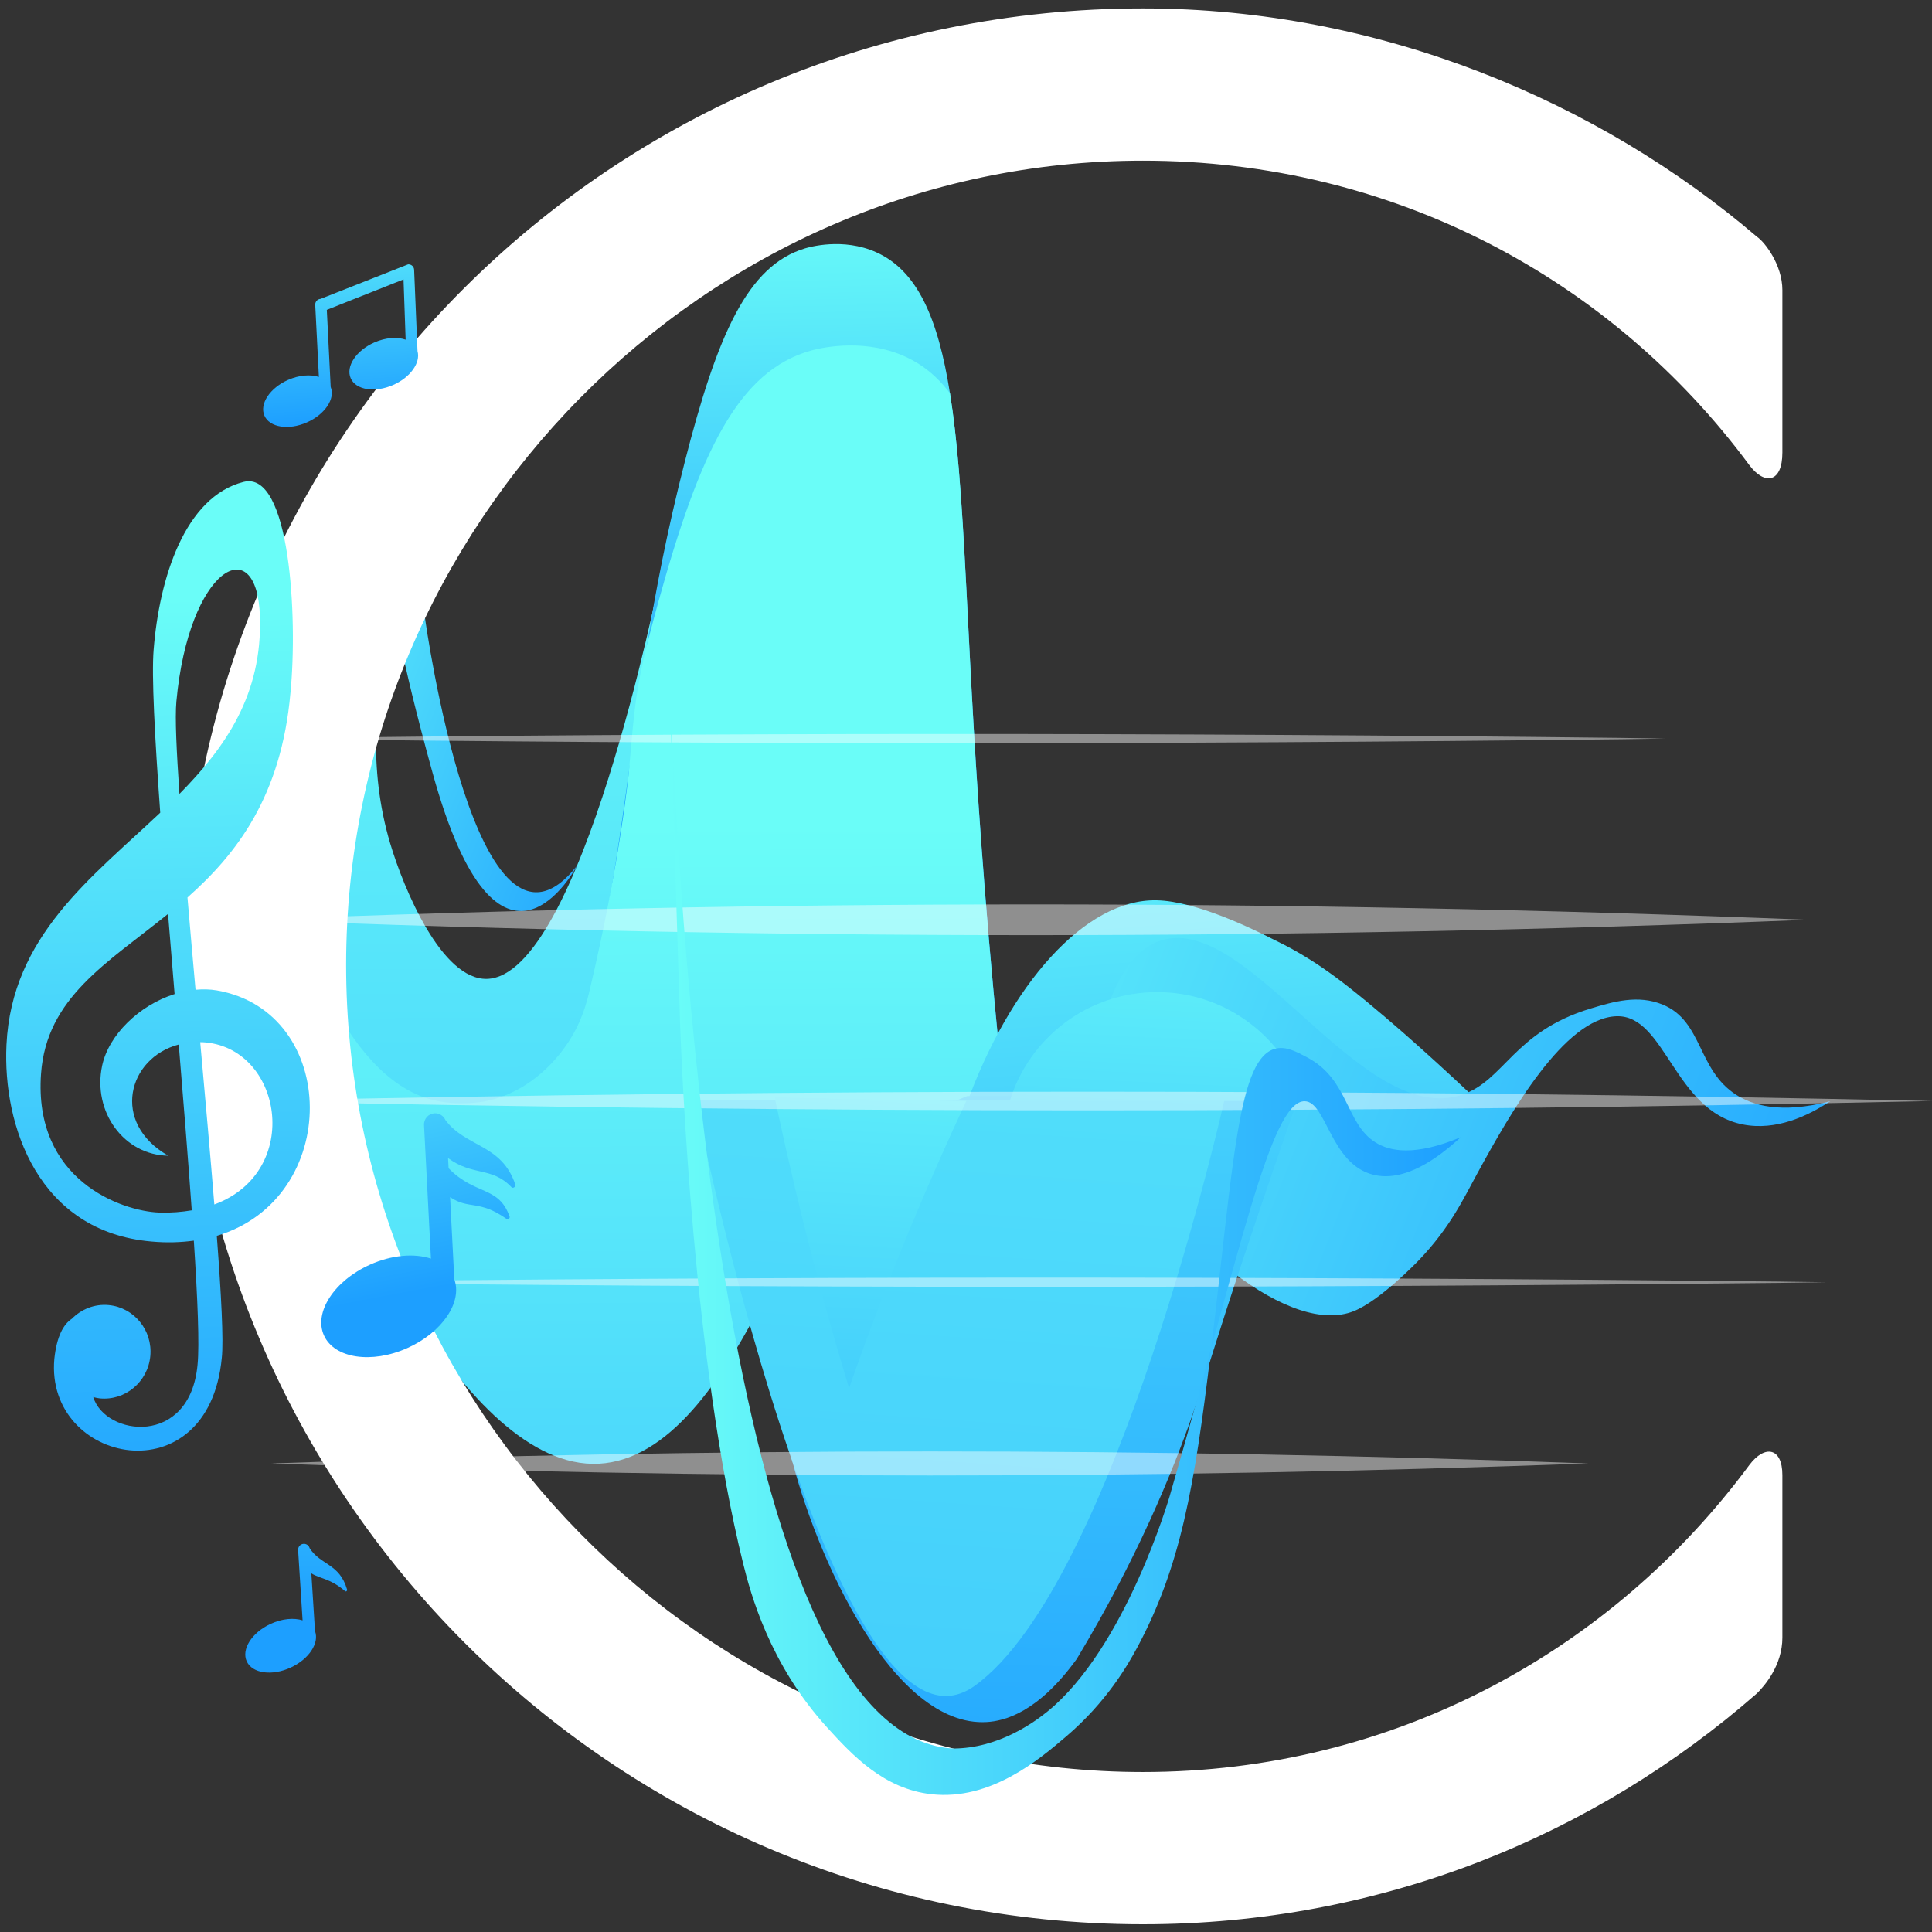 <?xml version="1.0" encoding="utf-8"?>
<!-- Generator: Adobe Illustrator 28.0.0, SVG Export Plug-In . SVG Version: 6.00 Build 0)  -->
<svg version="1.1" id="Слой_2" xmlns="http://www.w3.org/2000/svg" xmlns:xlink="http://www.w3.org/1999/xlink" x="0px" y="0px"
	 viewBox="0 0 1500 1500" style="enable-background:new 0 0 1500 1500;" xml:space="preserve">
<rect x="0" y="0" width="1500" height="1500" fill="#333333" stroke="none"/>
<style type="text/css">
	.st0{fill:url(#SVGID_1_);}
	.st1{fill:url(#SVGID_00000080204802393411899770000003162947862750687900_);}
	.st2{fill:url(#SVGID_00000111165170596231140940000010315063803346069181_);}
	.st3{fill:url(#SVGID_00000078015580882026037030000004724640863363482508_);}
	.st4{fill:url(#SVGID_00000100346677553638025760000004657290551805302455_);}
	.st5{fill:url(#SVGID_00000119076877540200104850000016325773240326780568_);}
	.st6{fill:url(#SVGID_00000176007842476904656980000013648831518284008370_);}
	.st7{fill:url(#SVGID_00000139252758416076449730000001157214600997226376_);}
	.st8{fill:url(#SVGID_00000000194591447339850540000005596831033409691546_);}
	.st9{fill:url(#SVGID_00000039855699028247326640000005774254326019951798_);}
	.st10{opacity:0.45;}
	.st11{fill:#FFFFFF;}
	.st12{fill:url(#SVGID_00000120519554184015214270000000232681394475530154_);}
	.st13{fill:url(#SVGID_00000011724952739554703340000003287056740378047158_);}
	.st14{fill:url(#SVGID_00000104691373034704596720000000597454377330373013_);}
	.st15{fill:url(#SVGID_00000152260518595308518440000010009323856608443533_);}
	.st16{fill:url(#SVGID_00000059295606881387943190000011505813606735611543_);}
	.st17{fill:url(#SVGID_00000132081884410171710450000003381636409296104837_);}
</style>
<linearGradient id="SVGID_1_" gradientUnits="userSpaceOnUse" x1="360.714" y1="284.058" x2="368.073" y2="2079.546">
	<stop  offset="0" style="stop-color:#6AFDF8"/>
	<stop  offset="1" style="stop-color:#1D9FFF"/>
</linearGradient>
<path class="st0" d="M467,858c2.04,2.67,45.92,61.6,23,99c-10.69,17.45-31.24,22.57-37,24c-81.86,20.39-220.31-179.67-241-210
	c5.53-27.19,13.95-65.54,26-111c38.3-144.44,80.48-236.59,85-235c5.55,1.95-55.28,111.77-20,230c10.54,35.33,39.92,105.78,75,105
	c72.88-1.63,134-310,134-310c0,0,0,0,0,0.01c1.87,102.03-11.86,169.93-27,270.99C480.34,752.1,473.67,799.27,467,858z"/>
<linearGradient id="SVGID_00000152952490156373998960000014424850859757384638_" gradientUnits="userSpaceOnUse" x1="593.216" y1="161.291" x2="604.413" y2="628.768">
	<stop  offset="0" style="stop-color:#6AFDF8"/>
	<stop  offset="1" style="stop-color:#1D9FFF"/>
</linearGradient>
<path style="fill:url(#SVGID_00000152952490156373998960000014424850859757384638_);" d="M780.12,857.74H439.67
	c6.74-26.59,15.83-64.85,24.79-110.81c10.91-56.02,17.67-103.14,23.82-147.93c4.55-33.33,8.78-65.35,14.14-98.85
	c6.85-42.78,15.51-87.89,29.1-141.05c25.4-99.47,48.96-152.77,93.31-166.21c3.5-1.05,29.63-8.6,55.4,2.92
	c32.22,14.41,48.14,51.53,57.33,109.58c2.86,17.82,5.04,37.62,6.88,59.34c4.64,55.05,7,122.5,11.61,201.41
	C760.12,636.09,767.17,736.05,780.12,857.74z"/>
<linearGradient id="SVGID_00000162337458679598483600000016056268718315415434_" gradientUnits="userSpaceOnUse" x1="498.96" y1="639.813" x2="504.17" y2="1910.9">
	<stop  offset="0" style="stop-color:#6AFDF8"/>
	<stop  offset="1" style="stop-color:#1D9FFF"/>
</linearGradient>
<path style="fill:url(#SVGID_00000162337458679598483600000016056268718315415434_);" d="M780.12,857.74
	C697.72,859.22,654,860,654,860c0,0-21,67.5-54.5,135.75C564.41,1067.23,523.2,1129.5,470,1136c-107.18,13.09-204.01-218.94-213-241
	c-40.32-98.97-42.24-178.62-34-181c10.62-3.06,39.9,121.56,113,140c20.08,5.07,39.44,1.32,41,1c37.23-7.57,57.92-36.63,63-44
	c11.68-16.94,15.61-32.9,18-43c23.74-100.32,30.28-169,30.28-169c2.9-30.45,3.81-58.42,14.14-98.85c2.71-10.61,5.6-21.52,8.69-32.72
	C543.37,350.61,573.29,288,629.59,272.2c4.46-1.22,37.62-10.09,70.36,3.44c15.19,6.27,27.53,16.21,37.62,29.74
	c2.86,17.82,5.04,37.62,6.88,59.34c4.64,55.05,7,122.5,11.61,201.41C760.12,636.09,767.17,736.05,780.12,857.74z"/>
<linearGradient id="SVGID_00000106865420079229050290000005618052094209678491_" gradientUnits="userSpaceOnUse" x1="926.106" y1="540.475" x2="978.936" y2="1230.363">
	<stop  offset="0" style="stop-color:#6AFDF8"/>
	<stop  offset="1" style="stop-color:#1D9FFF"/>
</linearGradient>
<path style="fill:url(#SVGID_00000106865420079229050290000005618052094209678491_);" d="M1150.57,857.74H750.23
	C783.79,764.83,842.17,697.85,898,699c31.54,0.65,76.73,23.35,90.41,30.23c9.52,4.78,28.74,13.56,58.99,37.38
	C1083.77,795.25,1125,833.42,1150.57,857.74z"/>
<linearGradient id="SVGID_00000165234000018517129840000007988667587844967331_" gradientUnits="userSpaceOnUse" x1="605.197" y1="685.063" x2="1486.079" y2="1030.274">
	<stop  offset="0" style="stop-color:#6AFDF8"/>
	<stop  offset="1" style="stop-color:#1D9FFF"/>
</linearGradient>
<path style="fill:url(#SVGID_00000165234000018517129840000007988667587844967331_);" d="M1421,855c-17.53,11.51-42.11,23.16-68,18
	c-53.39-10.64-59.96-85.28-98-84c-40.51,1.36-82.41,75.14-108,122c-10.54,19.3-20.9,41.69-45,67c-1.76,1.85-30.62,31.89-51,40
	c-47.27,18.83-134.24-46.32-207.57-160c11.79-94.33,36.93-121.47,58.57-128c67.94-20.5,155.34,145.86,233,120
	c33.12-11.03,39.92-48.84,100-67c18.11-5.47,36.91-10.88,56-3c31.18,12.87,26.68,50.61,57,70
	C1360.31,857.87,1381.95,865.19,1421,855z"/>
<linearGradient id="SVGID_00000072974776445185659440000006097193587452438178_" gradientUnits="userSpaceOnUse" x1="826.16" y1="225.849" x2="787.404" y2="1519.716">
	<stop  offset="0" style="stop-color:#6AFDF8"/>
	<stop  offset="1" style="stop-color:#1D9FFF"/>
</linearGradient>
<path style="fill:url(#SVGID_00000072974776445185659440000006097193587452438178_);" d="M1008.55,851
	c-10.11,28.67-25.05,71.57-42.55,124c-23.26,69.68-29.44,92.77-40,123c-16.33,46.76-43.45,112.58-90,190
	c-30.36,42.04-56.53,48.23-70,49c-72.06,4.11-132.77-126.77-153-211c-9.83-40.9-19.64-81.76-5-131
	c28.8-96.88,125.81-137.19,142.95-144C836.82,851,922.69,851,1008.55,851z"/>
<linearGradient id="SVGID_00000005950224785315120370000002904490153113642901_" gradientUnits="userSpaceOnUse" x1="816.062" y1="-167.949" x2="606.248" y2="2853.374">
	<stop  offset="0" style="stop-color:#6AFDF8"/>
	<stop  offset="1" style="stop-color:#1D9FFF"/>
</linearGradient>
<path style="fill:url(#SVGID_00000005950224785315120370000002904490153113642901_);" d="M950.67,854
	c0,0-84.56,376.17-193.89,454.84c-59.22,42.63-118.07-94.48-159.56-229.05C562.17,966,539.51,854,539.51,854H950.67z"/>
<linearGradient id="SVGID_00000021807567324190861410000004209413695691675787_" gradientUnits="userSpaceOnUse" x1="684.035" y1="705.518" x2="642.174" y2="1463.675">
	<stop  offset="0" style="stop-color:#6AFDF8"/>
	<stop  offset="1" style="stop-color:#1D9FFF"/>
</linearGradient>
<path style="fill:url(#SVGID_00000021807567324190861410000004209413695691675787_);" d="M750.23,854.82
	c-14.75,31.48-29.4,64.54-43.74,99.14c-17.66,42.63-33.33,83.97-47.27,123.73c-35.05-113.78-57.71-225.79-57.71-225.79
	C651.09,852.88,700.66,853.85,750.23,854.82z"/>
<linearGradient id="SVGID_00000068666381997538061220000000807645325211930786_" gradientUnits="userSpaceOnUse" x1="220.844" y1="738.908" x2="245.96" y2="1066.888">
	<stop  offset="0" style="stop-color:#6AFDF8"/>
	<stop  offset="1" style="stop-color:#1D9FFF"/>
</linearGradient>
<circle style="fill:url(#SVGID_00000068666381997538061220000000807645325211930786_);" cx="229.72" cy="854.82" r="42.28"/>
<linearGradient id="SVGID_00000041291566956299020010000006747311301479773350_" gradientUnits="userSpaceOnUse" x1="908.19" y1="647.214" x2="876.803" y2="1308.452">
	<stop  offset="0" style="stop-color:#6AFDF8"/>
	<stop  offset="1" style="stop-color:#1D9FFF"/>
</linearGradient>
<path style="fill:url(#SVGID_00000041291566956299020010000006747311301479773350_);" d="M1012.67,854.82H784
	c14.96-48.96,60.51-84.56,114.34-84.56C952.17,770.26,997.71,805.86,1012.67,854.82z"/>
<g class="st10">
	<line x1="187.44" y1="854.82" x2="1500" y2="854.82"/>
	<path class="st11" d="M187.44,854.82c437.45-9.61,875.11-9.69,1312.56,0C1062.55,864.51,624.89,864.44,187.44,854.82L187.44,854.82
		z"/>
</g>
<linearGradient id="SVGID_00000003821483416391998750000003811278667012160170_" gradientUnits="userSpaceOnUse" x1="168.317" y1="500.953" x2="514.487" y2="636.614">
	<stop  offset="0" style="stop-color:#6AFDF8"/>
	<stop  offset="1" style="stop-color:#1D9FFF"/>
</linearGradient>
<path style="fill:url(#SVGID_00000003821483416391998750000003811278667012160170_);" d="M330.01,480
	c0,0,39.95,291.34,117.97,192.17c0,0-60.38,115.55-112.18-72.31s-23.32-157.64-23.32-157.64L330.01,480z"/>
<g class="st10">
	<line x1="196.19" y1="714.12" x2="1403.42" y2="714.12"/>
	<path class="st11" d="M196.19,714.12c402.21-15.84,805.02-15.96,1207.23,0C1001.21,730.08,598.4,729.96,196.19,714.12
		L196.19,714.12z"/>
</g>
<g class="st10">
	<line x1="210.77" y1="995.52" x2="1418" y2="995.52"/>
	<path class="st11" d="M210.77,995.52c387.65-4.73,781.81-4.6,1169.51-0.53c0,0,37.73,0.53,37.73,0.53l-37.73,0.53
		C992.56,1000.12,598.43,1000.25,210.77,995.52L210.77,995.52z"/>
</g>
<g class="st10">
	<line x1="210.77" y1="1136.22" x2="1233" y2="1136.22"/>
	<path class="st11" d="M210.77,1136.22c340.6-12.39,681.63-12.49,1022.23,0C892.4,1148.7,551.37,1148.61,210.77,1136.22
		L210.77,1136.22z"/>
</g>
<g class="st10">
	<line x1="196.19" y1="573.43" x2="1293" y2="573.43"/>
	<path class="st11" d="M196.19,573.43c352.19-4.73,710.3-4.6,1062.54-0.53c0,0,34.28,0.53,34.28,0.53l-34.28,0.53
		C906.48,578.03,548.39,578.16,196.19,573.43L196.19,573.43z"/>
</g>
<g>
	<path class="st11" d="M1364.13,183.85c5.91,3.94,19.7,21.67,19.7,41.37c0,11.82,0,78.81,0,126.09c0,23.64-13.79,25.61-25.61,9.85
		c-106.39-143.82-275.82-236.42-470.87-236.42c-340.84,0-618.62,283.7-618.62,624.54s277.79,626.51,618.62,626.51
		c195.05,0,364.48-94.57,470.87-238.39c11.82-15.76,25.61-13.79,25.61,7.88c0,47.28,0,116.24,0,126.09
		c0,21.67-13.79,37.43-19.7,43.34C1238.04,1425.04,1072.55,1494,887.35,1494c-411.76,0-744.71-334.92-744.71-744.72
		c0-411.76,332.95-742.75,744.71-742.75C1072.55,6.54,1241.98,79.43,1364.13,183.85z"/>
</g>
<linearGradient id="SVGID_00000007392025717206740960000008242800100811706814_" gradientUnits="userSpaceOnUse" x1="112.061" y1="464.467" x2="133.054" y2="1209.732">
	<stop  offset="0" style="stop-color:#6AFDF8"/>
	<stop  offset="1" style="stop-color:#1D9FFF"/>
</linearGradient>
<path style="fill:url(#SVGID_00000007392025717206740960000008242800100811706814_);" d="M168.4,768.95
	c-5.5-0.96-11.06-0.99-16.59-0.52c-2.19-24.53-4.32-48.68-6.26-71.63c38.13-33.78,72.86-78.47,79.96-158.95
	c5.72-58.37-0.26-172.89-36.39-163.69c-45.61,11.61-65.47,74.62-69.85,130.41c-1.64,19.76,0.85,67.11,5.13,126.41
	C71.05,681.41,9.09,726.85,5.02,811.09c-3.05,63.15,24.86,145.19,112.54,152.83c11.87,1.08,22.78,0.7,32.92-0.68
	c2.98,45.55,4.42,80.79,2.9,96.25c-5.88,64.08-71.64,55.58-80.99,25.2c1.67,0.41,3.32,0.85,5.09,1.02
	c19.72,1.9,37.28-12.79,39.21-32.78c1.92-19.99-12.52-37.76-32.24-39.66c-11.07-1.06-21.35,3.22-28.68,10.62
	c-6.54,4.33-11.73,13.63-13.59,31.17c-7.29,81.44,119.57,107.85,130.01-0.71c1.48-13.36-0.37-48.64-3.87-94.85
	C265.58,930.49,263.6,785.6,168.4,768.95z M136.94,544.63c9.53-103.89,62.77-134.06,64.87-65.78
	c1.86,60.44-26.66,101.23-62.5,137.55C137.08,583.14,135.77,557.39,136.94,544.63z M123.63,941.42
	c-29.26-1.05-97.74-25.15-91.78-107.8c4.27-59.33,51.64-85.97,98.61-124.05l5.09,62.2c-27.47,8.64-51.17,31.74-56.25,55.57
	c-7.65,35.91,17.08,69.59,51.31,69.93c-44.82-25.61-31.28-75.95,8.17-86.31c3.74,45.48,7.33,89.9,10.09,128.73
	C141.15,940.96,132.94,941.75,123.63,941.42z M166.4,935.15c-3.09-38.26-6.99-81.86-10.95-125.98c0.5,0.01,0.96-0.06,1.46-0.04
	C219.05,812.09,235.9,909.51,166.4,935.15z"/>
<linearGradient id="SVGID_00000140718183264590857500000000959624527734811809_" gradientUnits="userSpaceOnUse" x1="254.625" y1="143.617" x2="267.32" y2="327.689">
	<stop  offset="0" style="stop-color:#6AFDF8"/>
	<stop  offset="1" style="stop-color:#1D9FFF"/>
</linearGradient>
<path style="fill:url(#SVGID_00000140718183264590857500000000959624527734811809_);" d="M324.16,272.64l-2.63-63.2
	c-0.05-1.18-0.58-2.29-1.46-3.08c-0.88-0.79-2.04-1.2-3.22-1.12l-67.98,26.82c-2.4,0.15-4.24,2.19-4.13,4.59l2.84,56.01
	c-6.49-2.12-15.28-1.49-23.87,2.28c-14.17,6.24-22.41,18.69-18.4,27.81c4.01,9.12,18.75,11.47,32.93,5.23
	c14.03-6.17,22.24-18.44,18.51-27.53l-3.01-59.87l59.56-23.64l1.64,46.78c-6.53-2.27-15.5-1.7-24.25,2.15
	c-14.17,6.23-22.41,18.69-18.4,27.81c4.01,9.13,18.76,11.47,32.93,5.23C318.62,293.04,326.71,281.59,324.16,272.64z"/>
<linearGradient id="SVGID_00000059304354224605664710000011006994429229479575_" gradientUnits="userSpaceOnUse" x1="277.593" y1="724.323" x2="329.94" y2="1001.924">
	<stop  offset="0" style="stop-color:#6AFDF8"/>
	<stop  offset="1" style="stop-color:#1D9FFF"/>
</linearGradient>
<path style="fill:url(#SVGID_00000059304354224605664710000011006994429229479575_);" d="M400.12,919.79
	c-10.54-31.71-38.36-28.86-54.31-50.2c-1.4-3.2-4.7-5.42-8.4-5.23c-4.77,0.25-8.45,4.32-8.2,9.1l5.37,103.72
	c-12.83-4.23-30.29-2.94-47.29,4.68c-27.78,12.45-43.8,37.03-35.79,54.92c8.01,17.88,37.02,22.28,64.8,9.84
	c26.98-12.09,42.87-35.63,36.42-53.36l-3.27-63.81c14.77,9.89,22.38,1.73,43.85,16.9c1.16,0.82,2.77-0.59,2.35-1.78
	c-8.38-24.06-26.82-16.36-47.36-37.58l-0.41-7.86c19.29,14.24,33.84,6.43,49.29,22.63C398.33,922.98,400.6,921.24,400.12,919.79z"/>
<linearGradient id="SVGID_00000003810451422061579230000002248307170646316196_" gradientUnits="userSpaceOnUse" x1="229.98" y1="897.395" x2="229.98" y2="1255.818">
	<stop  offset="0" style="stop-color:#6AFDF8"/>
	<stop  offset="1" style="stop-color:#1D9FFF"/>
</linearGradient>
<path style="fill:url(#SVGID_00000003810451422061579230000002248307170646316196_);" d="M269.48,1234.1
	c-5.94-20.32-20.36-18.68-29.08-32.1c-0.55-2.05-2.49-3.5-4.69-3.36c-2.51,0.16-4.42,2.33-4.26,4.84l3.47,54.55
	c-6.78-2.15-15.95-1.36-24.85,2.76c-14.54,6.72-22.82,19.76-18.49,29.12c4.33,9.36,19.62,11.5,34.16,4.77
	c14.12-6.53,22.33-19.02,18.83-28.31l-2.84-44.83c6.45,4.16,14.56,3.79,26.22,13.83C268.69,1236.01,269.76,1235.04,269.48,1234.1z"
	/>
<linearGradient id="SVGID_00000065773615293784137770000008600881138496553653_" gradientUnits="userSpaceOnUse" x1="519.514" y1="958.588" x2="1134" y2="958.588">
	<stop  offset="0" style="stop-color:#6AFDF8"/>
	<stop  offset="1" style="stop-color:#1D9FFF"/>
</linearGradient>
<path style="fill:url(#SVGID_00000065773615293784137770000008600881138496553653_);" d="M519.51,523.61
	C529.19,755.88,565.71,1334.3,734,1357c2.84,0.38,5.88,0.54,5.88,0.54c35.4,0,63.29-20.61,73.12-28.54c60.76-49.03,95-167,95-167
	c54.55-187.94,78.37-307.54,105-307c16.85,0.34,19.85,48.59,53,57c24.33,6.18,50.19-12.54,68-29c-35.87,14.98-55.06,10.82-66,4
	c-23.48-14.63-20.41-48.64-53-66c-8.42-4.49-16.12-8.59-24-7c-29.91,6.03-33.14,88.07-51,236c-12.71,105.25-23.46,166.36-57,229
	c-7.44,13.89-23.95,42.5-55,69c-21.09,18-58.68,50.09-104.73,45.03c-37-4.06-61.36-30.12-81.27-52.03
	c-44.7-49.19-59.32-104.08-65-127c-38.58-155.8-47.68-384.08-49-420C525.17,703.87,522.34,613.74,519.51,523.61z"/>
</svg>
